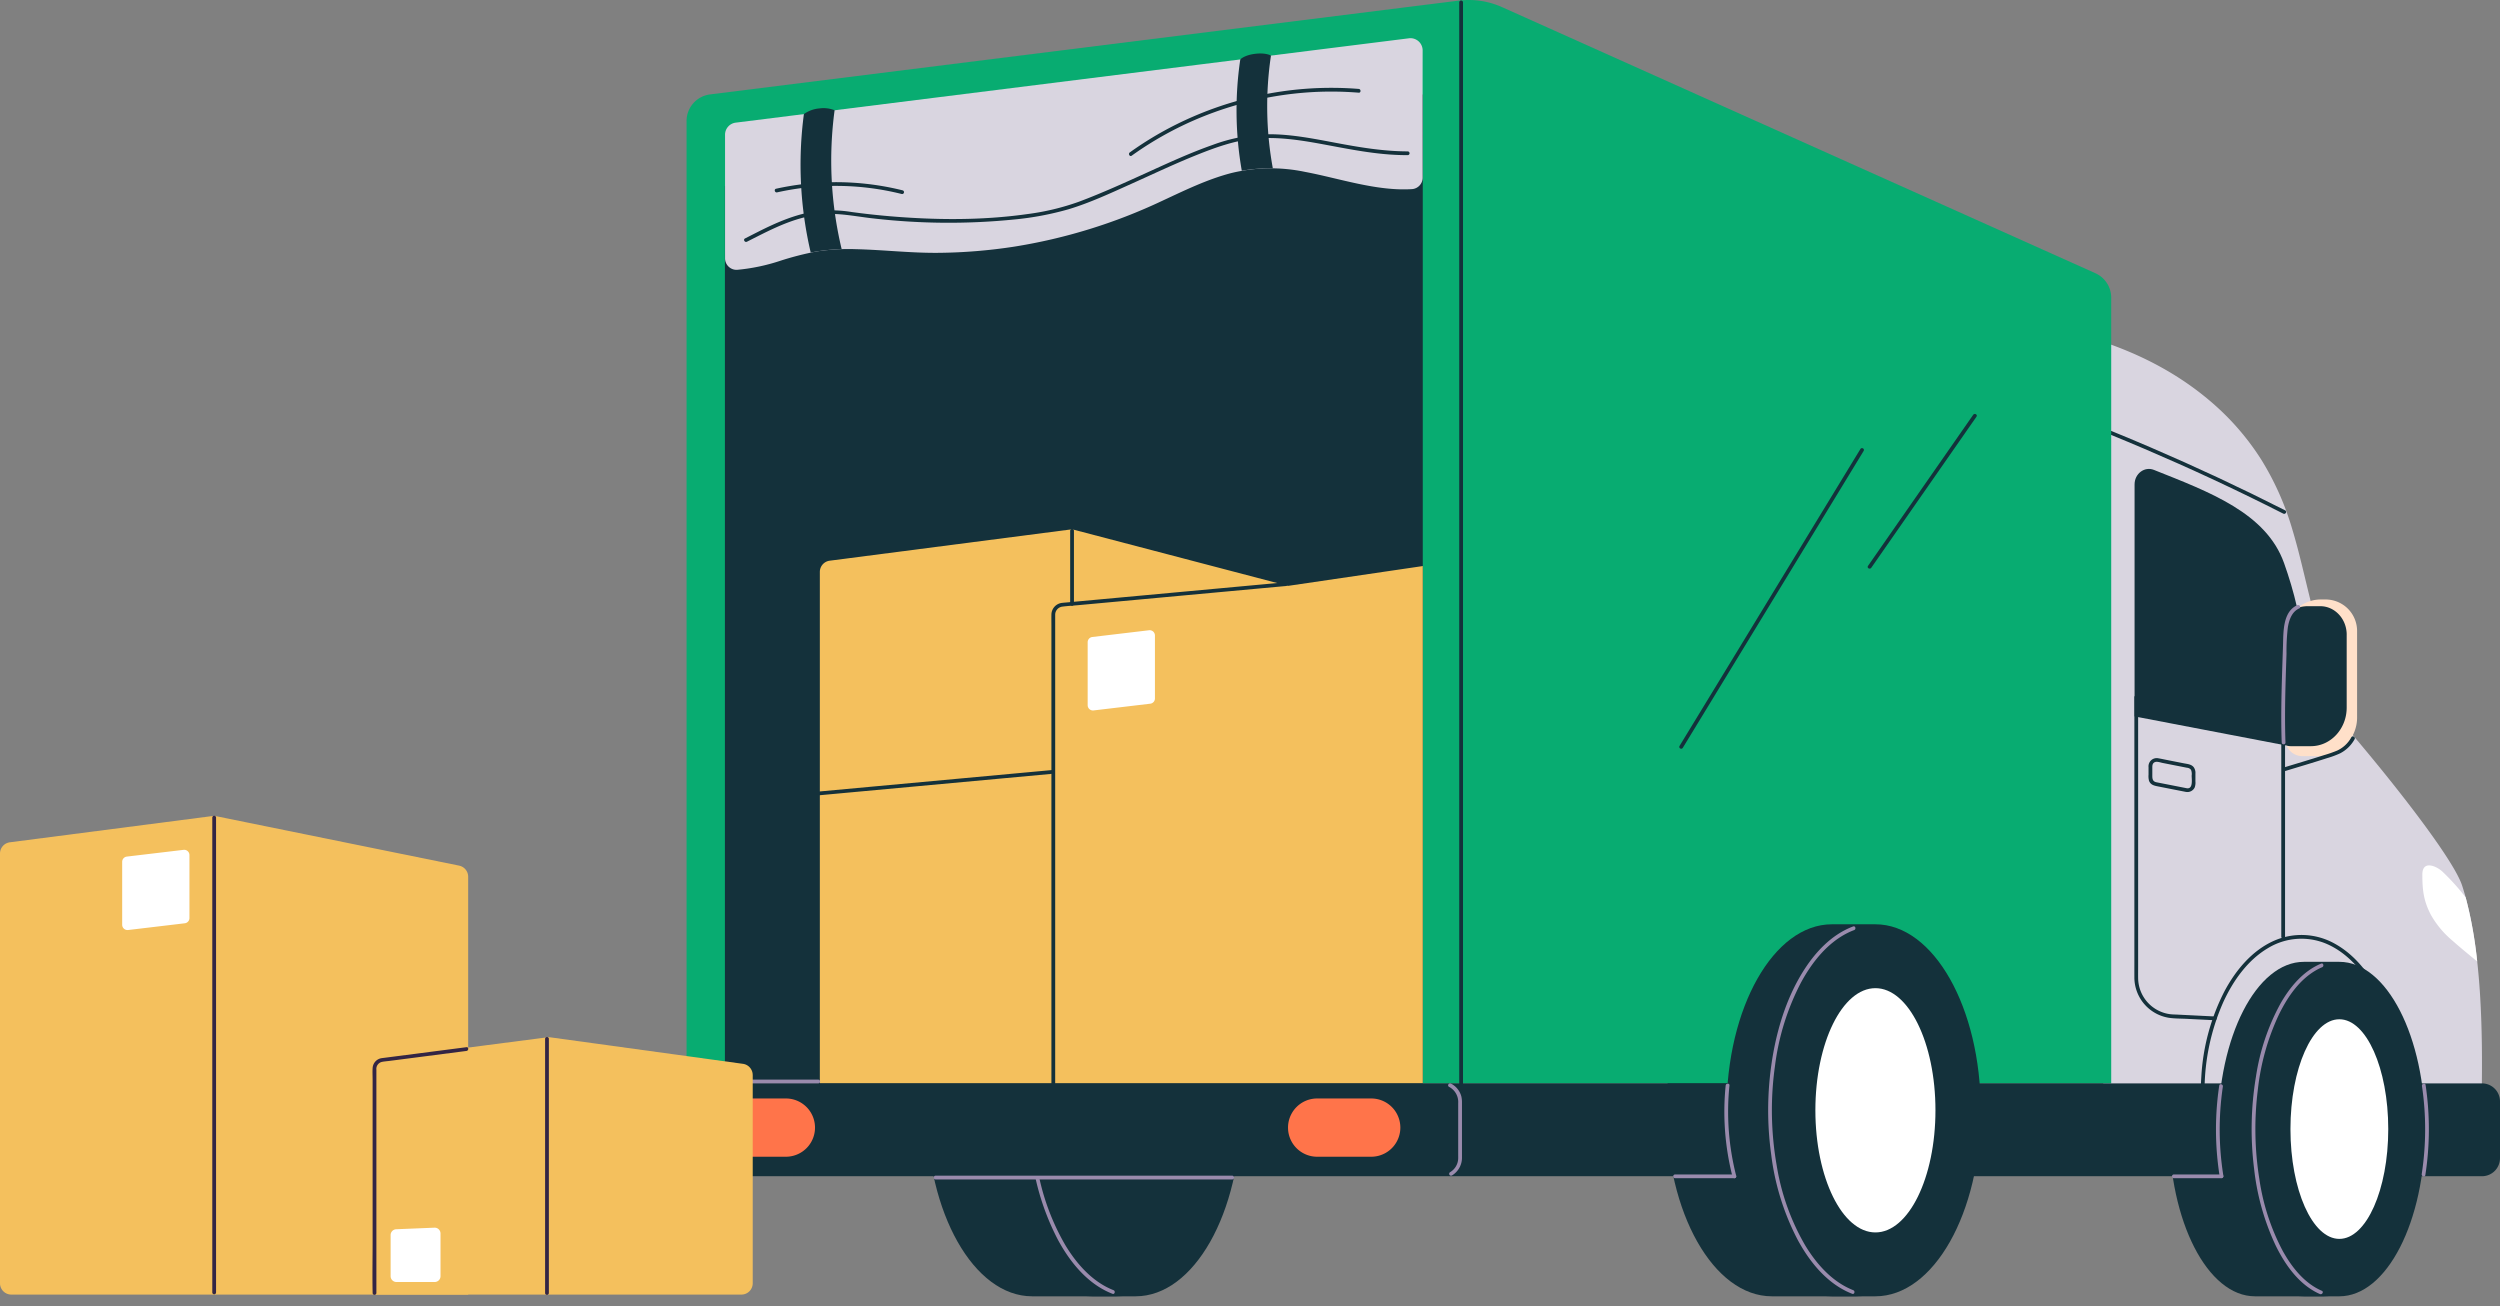 <svg xmlns="http://www.w3.org/2000/svg" xmlns:xlink="http://www.w3.org/1999/xlink" width="800" height="418" viewBox="0 0 800 418">
  <rect x="0" y="0" width="800" height="418" fill="#808080" stroke="none"/>
  <defs>
    <clipPath id="clip-path">
      <rect id="長方形_797" data-name="長方形 797" width="800" height="417.967" fill="none"/>
    </clipPath>
    <clipPath id="clip-fv_truck">
      <rect width="800" height="418"/>
    </clipPath>
  </defs>
  <g id="fv_truck" clip-path="url(#clip-fv_truck)">
    <g id="グループ_1" data-name="グループ 1" transform="translate(0 -0.004)">
      <g id="グループ_720" data-name="グループ 720" transform="translate(0 0.004)" clip-path="url(#clip-path)">
        <path id="パス_3950" data-name="パス 3950" d="M977.917,914.678H950.839c-18.616,0-33.707,26.649-33.707,59.523s15.091,59.522,33.707,59.522h27.078c18.616,0,33.707-26.649,33.707-59.522s-15.091-59.523-33.707-59.523" transform="translate(-620.564 -618.905)" fill="#14313b"/>
        <path id="パス_3951" data-name="パス 3951" d="M1024.187,914.678h-13.932c-18.616,0-33.707,26.649-33.707,59.523s15.091,59.522,33.707,59.522h13.932c18.615,0,33.706-26.649,33.706-59.522s-15.091-59.523-33.706-59.523" transform="translate(-660.767 -618.905)" fill="#14313b"/>
        <path id="パス_3952" data-name="パス 3952" d="M1044.949,1033.114c-6.663-2.612-11.7-8.3-15.337-14.286a74.205,74.205,0,0,1-9.167-25.729,102.094,102.094,0,0,1-.522-31.787,78.675,78.675,0,0,1,8.4-26.786c3.448-6.308,8.221-12.389,14.759-15.686a21.812,21.812,0,0,1,2.166-.949c.721-.27.408-1.438-.321-1.164-6.867,2.576-12.107,8.186-15.938,14.277-4.98,7.916-7.958,17.049-9.621,26.207a103.741,103.741,0,0,0-.678,32.417,80.058,80.058,0,0,0,8.535,27.474c3.531,6.489,8.461,12.763,15.163,16.177.729.371,1.477.7,2.239,1,.723.284,1.037-.883.321-1.164" transform="translate(-688.635 -620.264)" fill="#9a8bad"/>
        <path id="パス_3953" data-name="パス 3953" d="M2196.135,951.83h-22.055c-15.163,0-27.454,23.96-27.454,53.516s12.292,53.516,27.454,53.516h22.055c15.162,0,27.453-23.96,27.453-53.516s-12.291-53.516-27.453-53.516" transform="translate(-1452.484 -644.044)" fill="#14313b"/>
        <path id="パス_3954" data-name="パス 3954" d="M1709.948,914.678H1682.87c-18.615,0-33.707,26.649-33.707,59.523s15.091,59.522,33.707,59.522h27.078c18.615,0,33.706-26.649,33.706-59.522s-15.091-59.523-33.706-59.523" transform="translate(-1115.882 -618.905)" fill="#14313b"/>
        <path id="パス_3955" data-name="パス 3955" d="M2151.212,510.652c-2.859-8.825-23.295-34.6-36.961-50.5,0,0-7.85-26.835-10.33-36-2.446-9.038-4.282-18.26-6.975-27.221a90.728,90.728,0,0,0-9.939-22.5,82.168,82.168,0,0,0-14.356-17.054c-10.944-9.893-23.82-16.746-38.178-21.38-1.681-.543-3.621-.077-5.615,1.843-3.388,4.163-12.092,45.329-13.473,69.593-1.41,24.767.018,49.622,3.065,74.19,3.167,25.536,8.053,50.778,13.276,75.9.633,3.048,1.265,6.1,1.914,9.14a19.753,19.753,0,0,0,2.411,6.861c2.488,3.77,6.939,4.76,10.97,5,5.583.333,11.229.062,16.818.05l18.363-.039c24.335-.053,41.688-.088,66.022-.165,2.986-.009,9.219-.225,9.222-.383.354-20.381.077-47.861-6.235-67.344" transform="translate(-1363.312 -227.209)" fill="#d9d5e0"/>
        <path id="パス_3956" data-name="パス 3956" d="M2087.688,427.618q21.9,8.937,43.2,19.266,6.079,2.949,12.106,6.008c.691.351,1.3-.69.609-1.043q-21.321-10.817-43.3-20.255-6.121-2.625-12.288-5.141c-.719-.294-1.031.874-.321,1.164" transform="translate(-1412.332 -288.524)" fill="#14313b"/>
        <path id="パス_3957" data-name="パス 3957" d="M2160.97,552.565c9.445-18.3,5.607-40.481-.765-58.378-5.725-16.084-23.858-22.732-41.636-29.825-3-1.2-6.2,1.19-6.2,4.641v74.241Z" transform="translate(-1429.306 -313.993)" fill="#14313b"/>
        <path id="パス_3958" data-name="パス 3958" d="M2410.993,866.626a71.806,71.806,0,0,0-7.414-8.226c-1.725-1.648-6.441-3.935-6.441.941,0,4.974.41,8.432,2.728,12.868a29.992,29.992,0,0,0,6.877,8.245c2.587,2.311,5.28,4.484,7.951,6.688a133.5,133.5,0,0,0-3.7-20.515" transform="translate(-1621.988 -579.471)" fill="#fff"/>
        <path id="パス_3959" data-name="パス 3959" d="M2257.549,711.7v69.208a.6.6,0,0,0,1.207,0V711.7a.6.6,0,0,0-1.207,0" transform="translate(-1527.538 -481.166)" fill="#14313b"/>
        <path id="パス_3960" data-name="パス 3960" d="M926.487.205,686.932,30.215a8.59,8.59,0,0,0-7.523,8.524V346.686H1135.3V95.266a8.589,8.589,0,0,0-5.075-7.838L940.352,2.279A25.991,25.991,0,0,0,926.487.205" transform="translate(-459.712 -0.004)" fill="#08ac71"/>
        <path id="パス_3961" data-name="パス 3961" d="M717.361,122.768l223.318-29.3V424.079H717.361Z" transform="translate(-485.392 -63.247)" fill="#14313b"/>
        <path id="パス_3962" data-name="パス 3962" d="M811.309,701.218V537.549a3.621,3.621,0,0,1,3.156-3.591l76.878-9.962a3.63,3.63,0,0,1,1.384.088l68.4,17.932,43.121-6.342V701.218Z" transform="translate(-548.96 -354.535)" fill="#f4c05d"/>
        <path id="パス_3963" data-name="パス 3963" d="M936.313,37.847l-215.4,26.987a3.9,3.9,0,0,0-3.423,3.873c0,7.933,0,26.388,0,34.29q0,2.63.005,5.256a3.674,3.674,0,0,0,3.853,3.679,61.323,61.323,0,0,0,13.735-2.863,95.666,95.666,0,0,1,11.685-3.006,66.824,66.824,0,0,1,12.566-.736c8.722.205,17.389,1.231,26.122,1.171a168.749,168.749,0,0,0,24.475-1.968,175.031,175.031,0,0,0,47.241-14.576c7.249-3.368,14.491-6.941,22.248-8.969a53.329,53.329,0,0,1,23.659-.392c11.068,2.079,22.853,6.22,34.228,5.515a3.67,3.67,0,0,0,3.414-3.681c-.007-9.5-.02-30.167,0-40.7a3.911,3.911,0,0,0-4.4-3.886" transform="translate(-485.475 -25.589)" fill="#d9d5e0"/>
        <path id="パス_3964" data-name="パス 3964" d="M767.442,183.542a86.663,86.663,0,0,1,39.847.514.6.6,0,0,0,.321-1.164A88.49,88.49,0,0,0,776,180.875a89.475,89.475,0,0,0-8.88,1.5c-.758.168-.437,1.332.321,1.164" transform="translate(-518.769 -121.983)" fill="#14313b"/>
        <path id="パス_3965" data-name="パス 3965" d="M1118.126,108.616a109,109,0,0,1,26.5-13.923,110.843,110.843,0,0,1,29.27-6.278,108.479,108.479,0,0,1,16.865.052c.774.063.77-1.145,0-1.207a110.128,110.128,0,0,0-30.074,1.735,112.021,112.021,0,0,0-28.511,9.732,108.4,108.4,0,0,0-14.657,8.847c-.626.449-.024,1.5.609,1.042" transform="translate(-755.973 -58.806)" fill="#14313b"/>
        <path id="パス_3966" data-name="パス 3966" d="M1239.912,1101.825H664.437a5.768,5.768,0,0,1-5.768-5.767v-18.174a5.768,5.768,0,0,1,5.768-5.767h575.475a5.768,5.768,0,0,1,5.767,5.767v18.174a5.768,5.768,0,0,1-5.767,5.767" transform="translate(-445.68 -725.433)" fill="#14313b"/>
        <path id="パス_3967" data-name="パス 3967" d="M1434.288,1101.574a6.645,6.645,0,0,0,3.193-5.949v-17.131a9.023,9.023,0,0,0-.173-2.1,6.465,6.465,0,0,0-3.347-4.216c-.689-.356-1.3.685-.609,1.042a5.477,5.477,0,0,1,2.922,5.214v16.523c0,.362.006.724,0,1.086a5.261,5.261,0,0,1-2.595,4.487.6.6,0,0,0,.609,1.042" transform="translate(-969.651 -725.427)" fill="#9a8bad"/>
        <path id="パス_3968" data-name="パス 3968" d="M1756.218,914.678h-13.932c-18.616,0-33.707,26.649-33.707,59.523s15.091,59.522,33.707,59.522h13.932c18.615,0,33.706-26.649,33.706-59.522s-15.091-59.523-33.706-59.523" transform="translate(-1156.084 -618.905)" fill="#14313b"/>
        <path id="パス_3969" data-name="パス 3969" d="M1776.981,1033.114c-6.663-2.612-11.7-8.3-15.337-14.286a74.205,74.205,0,0,1-9.167-25.729,102.1,102.1,0,0,1-.521-31.787,78.663,78.663,0,0,1,8.4-26.786c3.448-6.308,8.221-12.389,14.759-15.686a21.779,21.779,0,0,1,2.166-.949c.721-.27.409-1.438-.321-1.164-6.868,2.576-12.107,8.186-15.939,14.277-4.979,7.916-7.958,17.049-9.62,26.207a103.748,103.748,0,0,0-.678,32.417,80.052,80.052,0,0,0,8.536,27.474c3.531,6.489,8.461,12.763,15.163,16.177.729.371,1.477.7,2.239,1,.723.284,1.037-.883.321-1.164" transform="translate(-1183.953 -620.264)" fill="#9a8bad"/>
        <path id="パス_3970" data-name="パス 3970" d="M1834.912,1016.969c0,21.585-8.6,39.083-19.213,39.083s-19.212-17.5-19.212-39.083,8.6-39.084,19.212-39.084,19.213,17.5,19.213,39.084" transform="translate(-1215.566 -661.673)" fill="#fff"/>
        <path id="パス_3971" data-name="パス 3971" d="M2233.822,951.83h-11.348c-15.162,0-27.453,23.96-27.453,53.516s12.291,53.516,27.453,53.516h11.348c15.163,0,27.454-23.96,27.454-53.516s-12.292-53.516-27.454-53.516" transform="translate(-1485.23 -644.044)" fill="#14313b"/>
        <path id="パス_3972" data-name="パス 3972" d="M2250.663,1058.17c-5.591-2.423-9.588-7.516-12.478-12.713a70.713,70.713,0,0,1-7.517-23.1,101.408,101.408,0,0,1-.477-28.53,75.743,75.743,0,0,1,6.836-24.226c2.723-5.511,6.513-11.068,12.007-14.123a16.908,16.908,0,0,1,1.73-.843c.708-.293.4-1.462-.321-1.164-5.754,2.385-9.941,7.45-12.973,12.731a70.43,70.43,0,0,0-7.886,23.486,102.331,102.331,0,0,0-.6,29.339,77.722,77.722,0,0,0,6.917,24.663c2.793,5.7,6.72,11.416,12.348,14.625a18.472,18.472,0,0,0,1.805.9c.706.306,1.321-.734.609-1.042" transform="translate(-1507.684 -645.119)" fill="#9a8bad"/>
        <path id="パス_3973" data-name="パス 3973" d="M2297.917,1043.8c0,19.407-7.006,35.14-15.649,35.14s-15.649-15.733-15.649-35.14,7.007-35.14,15.649-35.14,15.649,15.733,15.649,35.14" transform="translate(-1533.676 -682.495)" fill="#fff"/>
        <path id="パス_3974" data-name="パス 3974" d="M1444.055,1.154V347.481a.6.6,0,0,0,1.207,0V1.154a.6.6,0,0,0-1.207,0" transform="translate(-977.099 -0.388)" fill="#14313b"/>
        <path id="パス_3975" data-name="パス 3975" d="M1301.242,1105.692h-17.3a9.322,9.322,0,0,1,0-18.644h17.3a9.322,9.322,0,0,1,0,18.644" transform="translate(-862.452 -735.537)" fill="#ff744a"/>
        <path id="パス_3976" data-name="パス 3976" d="M722,1105.692H704.7a9.322,9.322,0,0,1,0-18.644H722a9.322,9.322,0,0,1,0,18.644" transform="translate(-470.517 -735.537)" fill="#ff744a"/>
        <path id="パス_3977" data-name="パス 3977" d="M924.646,1164.653h94.909a.6.6,0,0,0,0-1.207H924.646a.6.6,0,0,0,0,1.207" transform="translate(-625.254 -787.23)" fill="#9a8bad"/>
        <path id="パス_3978" data-name="パス 3978" d="M718.163,1069.59h29.212a.6.6,0,0,0,0-1.207H718.163a.6.6,0,0,0,0,1.207" transform="translate(-485.54 -722.907)" fill="#9a8bad"/>
        <path id="パス_3979" data-name="パス 3979" d="M1706.825,1072.969a83.921,83.921,0,0,0,2.2,29.236.6.6,0,0,0,1.164-.321,82.936,82.936,0,0,1-2.154-28.916c.079-.772-1.128-.766-1.207,0" transform="translate(-1154.609 -725.62)" fill="#9a8bad"/>
        <path id="パス_3980" data-name="パス 3980" d="M1656.447,1163.434h18.965a.6.6,0,0,0,0-1.207h-18.965a.6.6,0,0,0,0,1.207" transform="translate(-1120.416 -786.405)" fill="#9a8bad"/>
        <path id="パス_3981" data-name="パス 3981" d="M2150.033,1163.434h15.234a.6.6,0,0,0,0-1.207h-15.234a.6.6,0,0,0,0,1.207" transform="translate(-1454.396 -786.405)" fill="#9a8bad"/>
        <path id="パス_3982" data-name="パス 3982" d="M2193.961,1073.373a95.509,95.509,0,0,0,.161,29.167c.122.765,1.285.44,1.164-.321a93.6,93.6,0,0,1-.16-28.525c.113-.76-1.05-1.088-1.165-.321" transform="translate(-1483.808 -725.988)" fill="#9a8bad"/>
        <path id="パス_3983" data-name="パス 3983" d="M2396.577,1073.1a94.343,94.343,0,0,1-.081,28.2c-.117.76,1.046,1.088,1.164.321a96.31,96.31,0,0,0,.081-28.846c-.115-.766-1.278-.44-1.164.321" transform="translate(-1621.549 -725.587)" fill="#9a8bad"/>
        <path id="パス_3984" data-name="パス 3984" d="M2272.12,643.379h-5.168a5.483,5.483,0,0,1-5.483-5.483V604.6a11.351,11.351,0,0,1,11.351-11.351h1.562a10.077,10.077,0,0,1,10.077,10.076V631.04a12.339,12.339,0,0,1-12.339,12.339" transform="translate(-1530.19 -401.415)" fill="#ffe0c9"/>
        <path id="パス_3985" data-name="パス 3985" d="M2277.744,609.006v23.333c0,6.817-5.127,12.343-11.451,12.343h-6.452a4.712,4.712,0,0,1-1.372-.205c-.252-.646-2-1.352-2-2.088v-33.3c0-3.392,2.994-6.428,5.178-8.51a9.874,9.874,0,0,1,3.639-.694h4c4.674,0,8.462,4.083,8.462,9.12" transform="translate(-1526.805 -405.905)" fill="#14313b"/>
        <path id="パス_3986" data-name="パス 3986" d="M2112.159,688.791v84.932c0,1.578-.008,3.156,0,4.734a13.1,13.1,0,0,0,11.21,12.929c1.829.248,3.745.223,5.587.314l7.469.372,1.464.073c.777.039.775-1.168,0-1.207l-11.963-.595c-.8-.04-1.6-.036-2.4-.144a11.768,11.768,0,0,1-10.162-11.444c-.023-1.267,0-2.535,0-3.8v-80.63c0-1.765.037-3.535,0-5.3,0-.077,0-.155,0-.233a.6.6,0,0,0-1.207,0" transform="translate(-1429.16 -465.668)" fill="#14313b"/>
        <path id="パス_3987" data-name="パス 3987" d="M2260.411,739.745c4.385-1.338,8.787-2.629,13.148-4.044a29.686,29.686,0,0,0,4.258-1.564,11.033,11.033,0,0,0,4.626-4.518c.376-.68-.666-1.29-1.042-.609a9.844,9.844,0,0,1-4.563,4.262,40.365,40.365,0,0,1-4.113,1.43c-4.2,1.347-8.422,2.593-12.635,3.879-.741.226-.425,1.391.321,1.164" transform="translate(-1528.971 -493.074)" fill="#14313b"/>
        <path id="パス_3988" data-name="パス 3988" d="M2262.683,598.755c-4.71,2.078-4.444,8.668-4.581,12.916-.216,6.621-.471,13.242-.537,19.867-.037,3.724-.011,7.448.12,11.17.027.774,1.234.778,1.207,0-.222-6.322-.14-12.649.031-18.971.085-3.143.192-6.286.3-9.428a64.535,64.535,0,0,1,.435-8.511c.4-2.358,1.286-4.963,3.635-6,.709-.313.1-1.354-.609-1.042" transform="translate(-1527.539 -405.101)" fill="#9a8bad"/>
        <path id="パス_3989" data-name="パス 3989" d="M2179.093,974.612a70.288,70.288,0,0,1,5.958-27.8c3.133-6.841,7.759-13.47,14.346-17.363a20.58,20.58,0,0,1,18.786-1.34c6.8,2.961,11.822,8.993,15.3,15.378a66.145,66.145,0,0,1,7.413,26.656c.094,1.256.155,2.515.191,3.774.022.775,1.23.778,1.207,0a71.052,71.052,0,0,0-6.45-28.449c-3.305-6.949-8.221-13.644-15.075-17.426a21.756,21.756,0,0,0-19.507-.914c-6.986,3.108-12.176,9.388-15.723,15.992a68.009,68.009,0,0,0-7.486,27.582q-.131,1.953-.167,3.91a.6.6,0,0,0,1.207,0" transform="translate(-1473.634 -626.057)" fill="#14313b"/>
        <path id="パス_3990" data-name="パス 3990" d="M2138.435,759.879l-6.683-1.318c-1.029-.2-2.061-.4-3.088-.609-1.379-.287-1.281-1.413-1.281-2.534V753.2c0-.67.068-1.337.772-1.663s1.844.108,2.554.248l7.775,1.533a1.734,1.734,0,0,1,1.286.677,3.551,3.551,0,0,1,.2,1.834c0,1.18.523,4.352-1.539,4.047-.76-.112-1.088,1.051-.321,1.164a2.583,2.583,0,0,0,2.847-1.452,4.564,4.564,0,0,0,.22-1.9v-2.476a3.106,3.106,0,0,0-.562-2.088c-.755-.938-2.02-1.007-3.118-1.223l-4.874-.961c-1.108-.218-2.213-.459-3.325-.655a2.622,2.622,0,0,0-3.126,2.831v2.43a5.688,5.688,0,0,0,.153,1.925c.5,1.376,1.757,1.6,2.995,1.841l8.791,1.733c.759.15,1.083-1.013.321-1.164" transform="translate(-1438.641 -507.636)" fill="#14313b"/>
        <path id="パス_3991" data-name="パス 3991" d="M1719.744,443.725l-22.59,37.085-22.589,37.084-12.707,20.86c-.4.665.639,1.272,1.043.609l22.59-37.085,22.589-37.084,12.706-20.86c.406-.665-.638-1.272-1.042-.609" transform="translate(-1124.41 -300.047)" fill="#14313b"/>
        <path id="パス_3992" data-name="パス 3992" d="M1881.99,409.9,1855.7,447.655l-7.389,10.611c-.445.639.6,1.243,1.042.609l26.291-37.756,7.39-10.611c.445-.639-.6-1.243-1.042-.609" transform="translate(-1250.559 -277.172)" fill="#14313b"/>
        <path id="パス_3993" data-name="パス 3993" d="M737.269,167.237c5.92-2.987,11.8-6.15,18.276-7.769a35.351,35.351,0,0,1,11.086-1.03c3.825.273,7.636.992,11.453,1.394a210.622,210.622,0,0,0,44.752.293,96.122,96.122,0,0,0,17.308-3.262c6.926-2.087,13.6-5.214,20.186-8.173,7.006-3.148,13.953-6.45,21.088-9.3,5.857-2.339,11.983-4.542,18.3-5.129,7.056-.655,14.1.374,21.033,1.64,7.34,1.341,14.655,2.881,22.112,3.424q2.914.212,5.836.218a.6.6,0,0,0,0-1.207c-7.807-.021-15.479-1.313-23.128-2.757-6.911-1.3-13.876-2.689-20.935-2.732a54.4,54.4,0,0,0-18.507,3.478c-6.918,2.434-13.6,5.509-20.269,8.539-7.38,3.352-14.757,6.732-22.351,9.576a78.474,78.474,0,0,1-16.595,3.969c-14.614,2.067-29.612,1.908-44.29.648q-5.963-.512-11.9-1.328a40.577,40.577,0,0,0-10.937-.29c-6.73.871-12.958,3.605-18.966,6.635-1.391.7-2.777,1.417-4.168,2.119-.693.35-.083,1.392.609,1.043" transform="translate(-498.243 -89.891)" fill="#14313b"/>
        <path id="パス_3994" data-name="パス 3994" d="M1235.292,89.709a48.755,48.755,0,0,0-9.935.754,111.622,111.622,0,0,1-.483-35.628s1.213-1.33,4.608-1.777c3.57-.469,5.211.545,5.211.545v.006a109.919,109.919,0,0,0,.6,36.1" transform="translate(-827.982 -35.819)" fill="#14313b"/>
        <path id="パス_3995" data-name="パス 3995" d="M805.336,152.2a57.047,57.047,0,0,0-8.046.73c-.622.1-1.244.217-1.859.35a123.139,123.139,0,0,1-2.185-44.313,9.9,9.9,0,0,1,5-1.821,9.651,9.651,0,0,1,4.827.589,121.652,121.652,0,0,0,2.263,44.465" transform="translate(-536 -72.457)" fill="#14313b"/>
        <path id="パス_3996" data-name="パス 3996" d="M1059.036,524.113v23.354a.6.6,0,0,0,1.207,0V524.113a.6.6,0,0,0-1.207,0" transform="translate(-716.582 -354.24)" fill="#14313b"/>
        <path id="パス_3997" data-name="パス 3997" d="M883.749,761.984l-58.412,5.382-16.475,1.518c-.767.071-.775,1.279,0,1.207l58.412-5.383,16.475-1.518c.767-.071.774-1.279,0-1.207" transform="translate(-546.913 -515.585)" fill="#14313b"/>
        <path id="パス_3998" data-name="パス 3998" d="M1115.469,576.189l-4.49.414-11.435,1.054-15.41,1.42-16.172,1.491-13.95,1.285-8.678.8c-.469.043-.94.079-1.408.13a3.825,3.825,0,0,0-3.472,3.813c-.021,1.033,0,2.069,0,3.1V736.552a.6.6,0,0,0,1.208,0V587.8c0-.38,0-.759,0-1.139a2.613,2.613,0,0,1,2.3-2.672c1.741-.224,3.507-.323,5.254-.484l11.854-1.092,15.526-1.431,16.029-1.477,13.594-1.253,8.153-.751,1.1-.1c.767-.071.774-1.279,0-1.207" transform="translate(-704.002 -389.869)" fill="#14313b"/>
        <path id="パス_3999" data-name="パス 3999" d="M1078.242,649.333l18.15-2.158a1.687,1.687,0,0,0,1.488-1.676V625.35a1.688,1.688,0,0,0-1.887-1.676l-18.151,2.158a1.688,1.688,0,0,0-1.488,1.676v20.149a1.688,1.688,0,0,0,1.887,1.676" transform="translate(-728.3 -421.994)" fill="#fff"/>
        <path id="パス_4000" data-name="パス 4000" d="M0,968.26V830.741a3.621,3.621,0,0,1,3.156-3.591l64.8-8.4a3.622,3.622,0,0,1,1.187.043l77.772,15.823a3.622,3.622,0,0,1,2.9,3.549V971.881H3.621A3.621,3.621,0,0,1,0,968.26" transform="translate(0 -557.614)" fill="#f4c05d"/>
        <path id="パス_4001" data-name="パス 4001" d="M491.633,1049.784v66.638a3.621,3.621,0,0,1-3.621,3.621H370.6v-75.161l55.272-7.162a3.627,3.627,0,0,1,.958,0L488.5,1046.2a3.622,3.622,0,0,1,3.129,3.588" transform="translate(-250.762 -705.776)" fill="#f4c05d"/>
        <path id="パス_4002" data-name="パス 4002" d="M539.421,1038.129v81.3a.6.6,0,0,0,1.207,0v-81.3a.6.6,0,0,0-1.207,0" transform="translate(-364.991 -705.678)" fill="#332545"/>
        <path id="パス_4003" data-name="パス 4003" d="M398.663,1047.526l-22.206,2.872-4.229.547c-.252.033-.508.058-.759.1a3.388,3.388,0,0,0-2.832,3.1c-.09,1.287-.008,2.605-.008,3.894v51.751c0,5.377-.115,10.768,0,16.145,0,.079,0,.159,0,.238a.6.6,0,0,0,1.207,0v-71.427a2.306,2.306,0,0,1,1.8-2.519c.85-.165,1.736-.224,2.594-.336l23.831-3.082.6-.077c.76-.1.77-1.307,0-1.207" transform="translate(-249.392 -712.427)" fill="#332545"/>
        <path id="パス_4004" data-name="パス 4004" d="M210.082,819.164V971.09a.6.6,0,0,0,1.207,0V819.164a.6.6,0,0,0-1.207,0" transform="translate(-142.149 -557.519)" fill="#332545"/>
        <path id="パス_4005" data-name="パス 4005" d="M122.8,877.88l18.15-2.158a1.687,1.687,0,0,0,1.488-1.676V853.9a1.687,1.687,0,0,0-1.887-1.676L122.4,854.38a1.688,1.688,0,0,0-1.488,1.676V876.2a1.688,1.688,0,0,0,1.887,1.676" transform="translate(-81.814 -580.273)" fill="#fff"/>
        <path id="パス_4006" data-name="パス 4006" d="M388.423,1243.539h12.236a1.865,1.865,0,0,0,1.865-1.865v-13.658a1.865,1.865,0,0,0-1.941-1.864l-12.236.5a1.865,1.865,0,0,0-1.789,1.863v13.158a1.865,1.865,0,0,0,1.865,1.865" transform="translate(-261.559 -833.295)" fill="#fff"/>
      </g>
    </g>
  </g>
</svg>
